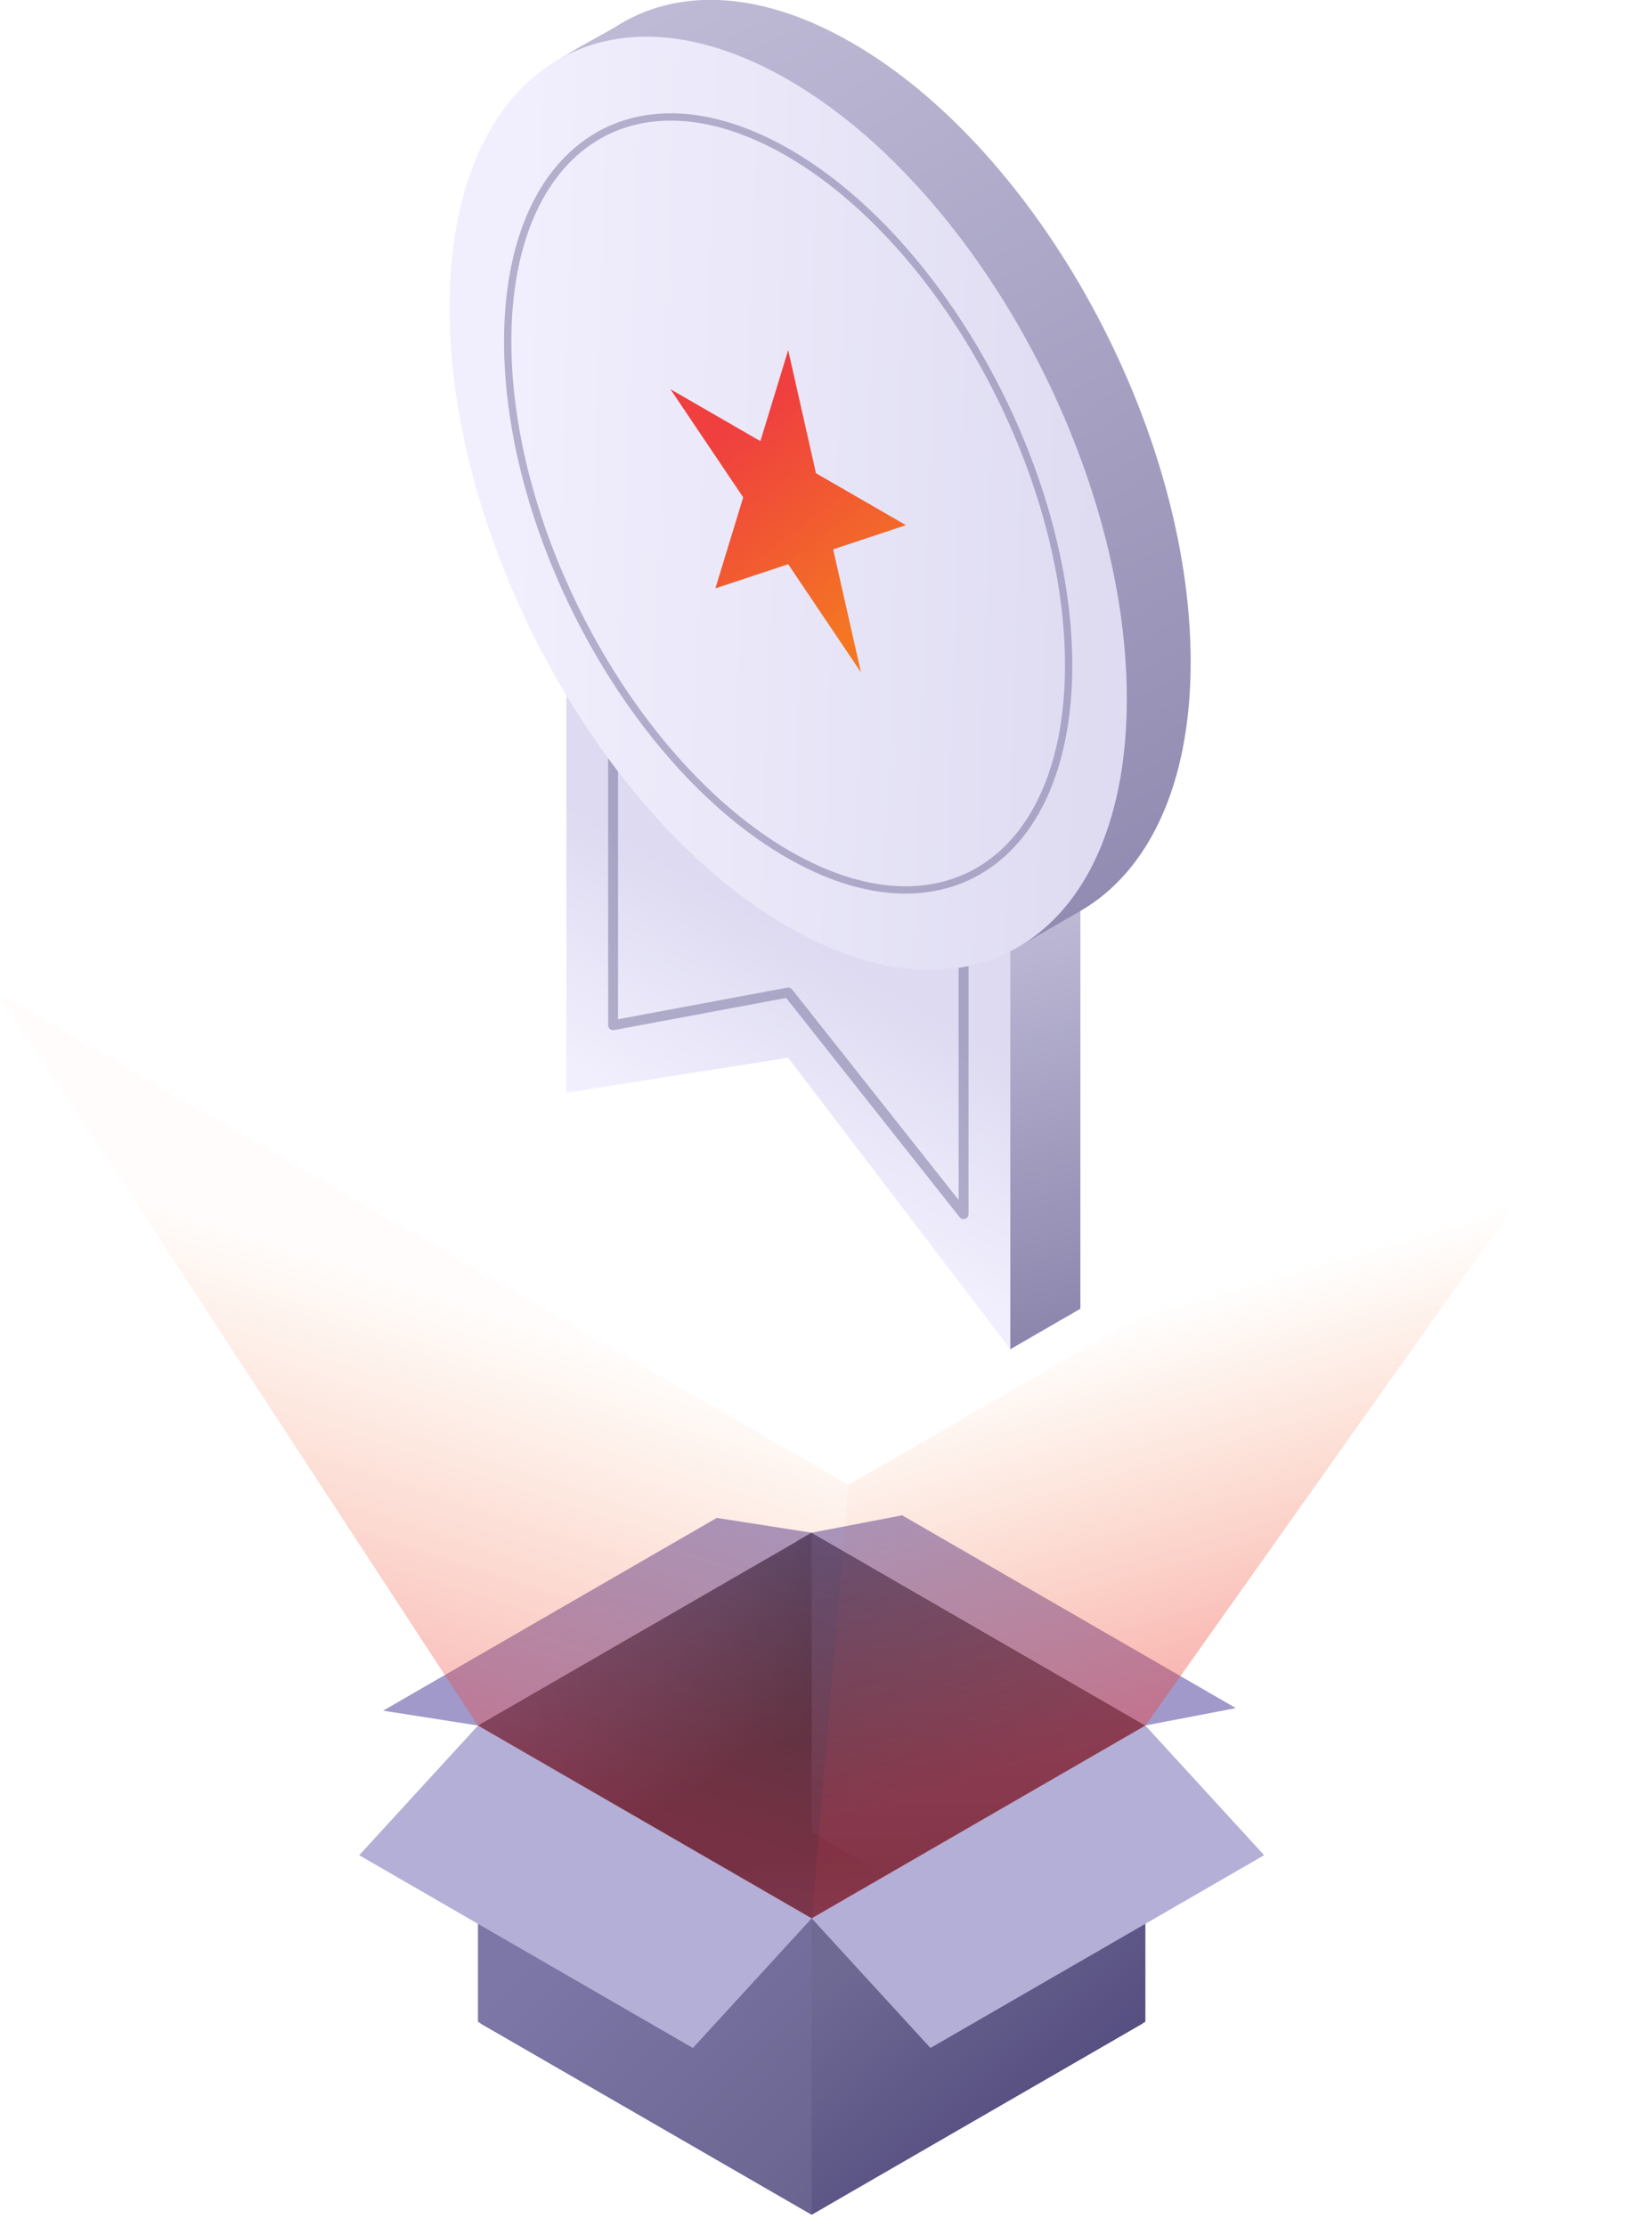 <?xml version="1.0" encoding="UTF-8"?> <svg xmlns="http://www.w3.org/2000/svg" width="95" height="128" viewBox="0 0 95 128" fill="none"><g clip-path="url(#clip0)"><path fill-rule="evenodd" clip-rule="evenodd" d="M65.865 99.162L71.069 98.163L51.879 87.084L46.676 88.083L65.865 99.162Z" fill="#A099CA"></path><path fill-rule="evenodd" clip-rule="evenodd" d="M41.221 87.232L46.676 88.085L27.487 99.165L22.032 98.311L41.221 87.232Z" fill="#A099CA"></path><path fill-rule="evenodd" clip-rule="evenodd" d="M46.673 88.083L65.863 99.162L46.673 111.249L45.8 110.745V88.587L46.673 88.083Z" fill="url(#paint0_linear)"></path><path fill-rule="evenodd" clip-rule="evenodd" d="M46.674 88.083L27.485 99.162L46.674 111.249V88.083Z" fill="url(#paint1_linear)"></path><path fill-rule="evenodd" clip-rule="evenodd" d="M27.639 116.287L46.675 105.296L65.71 116.287L46.675 127.277L27.639 116.287Z" fill="url(#paint2_linear)"></path><path fill-rule="evenodd" clip-rule="evenodd" d="M27.485 99.162L46.675 110.241L47.547 110.36V126.766L46.675 127.269L27.485 116.19V99.162Z" fill="url(#paint3_linear)"></path><path fill-rule="evenodd" clip-rule="evenodd" d="M65.866 99.162L46.676 110.241V127.269L65.866 116.19V99.162Z" fill="url(#paint4_linear)"></path><path fill-rule="evenodd" clip-rule="evenodd" d="M39.846 117.697L46.676 110.246L27.487 99.167L20.657 106.618L39.846 117.697Z" fill="#B4AFD6"></path><path fill-rule="evenodd" clip-rule="evenodd" d="M65.865 99.165L72.695 106.616L53.506 117.696L46.676 110.244L65.865 99.165Z" fill="#B4AFD6"></path><path fill-rule="evenodd" clip-rule="evenodd" d="M0.001 57.169L27.485 99.172L46.675 110.252L48.788 85.337L0.001 57.169Z" fill="url(#paint5_linear)"></path><path fill-rule="evenodd" clip-rule="evenodd" d="M48.787 85.337L46.674 110.252L65.863 99.172L94.322 59.047L48.787 85.337Z" fill="url(#paint6_linear)"></path><path fill-rule="evenodd" clip-rule="evenodd" d="M62.129 48.837L35.029 33.944V61.118L48.013 59.238L58.099 77.54L62.129 75.212V48.837Z" fill="url(#paint7_linear)"></path><path fill-rule="evenodd" clip-rule="evenodd" d="M58.099 51.161L32.569 36.421V62.797L45.325 60.786L58.099 77.536V51.161Z" fill="url(#paint8_linear)"></path><path fill-rule="evenodd" clip-rule="evenodd" d="M55.411 49.61L35.257 37.974V58.919L45.326 57.039L55.411 69.779V49.61V49.61Z" stroke="#575082" stroke-opacity="0.4" stroke-width="0.57" stroke-miterlimit="1.5" stroke-linecap="round" stroke-linejoin="round"></path><path fill-rule="evenodd" clip-rule="evenodd" d="M48.997 2.462C59.745 8.663 68.471 24.605 68.471 38.042C68.471 45.147 66.013 50.105 62.142 52.345C61.803 52.542 58.594 54.403 58.097 54.665C56.436 53.945 52.636 53.249 48.997 51.15C38.249 44.949 29.523 29.006 29.523 15.57C29.523 10.743 28.71 5.766 31.424 3.893C32.866 2.899 34.257 2.2 35.326 1.588C38.843 -0.719 43.672 -0.61 48.997 2.462Z" fill="url(#paint9_linear)"></path><path d="M45.325 53.272C56.08 59.477 64.799 53.608 64.799 40.163C64.799 26.718 56.08 10.788 45.325 4.583C34.57 -1.623 25.851 4.246 25.851 17.691C25.851 31.136 34.57 47.066 45.325 53.272Z" fill="url(#paint10_linear)"></path><path d="M45.325 49.095C54.232 54.235 61.453 49.374 61.453 38.239C61.453 27.104 54.232 13.91 45.325 8.771C36.417 3.632 29.196 8.492 29.196 19.628C29.196 30.763 36.417 43.956 45.325 49.095Z" stroke="#595283" stroke-opacity="0.4" stroke-width="0.42" stroke-miterlimit="1.5" stroke-linecap="round" stroke-linejoin="round"></path><path fill-rule="evenodd" clip-rule="evenodd" d="M45.325 20.123L46.924 27.197L52.098 30.182L47.912 31.569L49.511 38.642L45.325 32.425L41.14 33.812L42.738 28.583L38.553 22.367L43.727 25.352L45.325 20.123Z" fill="url(#paint11_linear)"></path></g><defs><linearGradient id="paint0_linear" x1="51.548" y1="86.804" x2="51.598" y2="109.868" gradientUnits="userSpaceOnUse"><stop stop-color="#564F81"></stop><stop offset="1" stop-color="#2C2847"></stop></linearGradient><linearGradient id="paint1_linear" x1="34.658" y1="89.967" x2="41.501" y2="102.048" gradientUnits="userSpaceOnUse"><stop stop-color="#564F81"></stop><stop offset="1" stop-color="#2C2847"></stop></linearGradient><linearGradient id="paint2_linear" x1="47.356" y1="122.033" x2="46.675" y2="106.617" gradientUnits="userSpaceOnUse"><stop stop-color="#564F81"></stop><stop offset="1" stop-color="#2C2847"></stop></linearGradient><linearGradient id="paint3_linear" x1="31.932" y1="111.279" x2="79.514" y2="158.524" gradientUnits="userSpaceOnUse"><stop stop-color="#7D77A8"></stop><stop offset="1" stop-color="#403C5A"></stop></linearGradient><linearGradient id="paint4_linear" x1="58.422" y1="122.182" x2="49.653" y2="111.694" gradientUnits="userSpaceOnUse"><stop stop-color="#564F81"></stop><stop offset="1" stop-color="#6F6A94"></stop></linearGradient><linearGradient id="paint5_linear" x1="36.429" y1="103.58" x2="43.909" y2="80.636" gradientUnits="userSpaceOnUse"><stop stop-color="#EF3F3F" stop-opacity="0.381"></stop><stop offset="1" stop-color="#F47623" stop-opacity="0.021"></stop></linearGradient><linearGradient id="paint6_linear" x1="60.171" y1="101.298" x2="53.666" y2="78.764" gradientUnits="userSpaceOnUse"><stop stop-color="#EF3F3F" stop-opacity="0.44"></stop><stop offset="1" stop-color="#F47623" stop-opacity="0"></stop></linearGradient><linearGradient id="paint7_linear" x1="63.473" y1="75.983" x2="52.724" y2="32.541" gradientUnits="userSpaceOnUse"><stop stop-color="#8C86AD"></stop><stop offset="1" stop-color="#E9E7F9"></stop></linearGradient><linearGradient id="paint8_linear" x1="45.325" y1="53.289" x2="38.836" y2="64.537" gradientUnits="userSpaceOnUse"><stop stop-color="#DDDAF1"></stop><stop offset="1" stop-color="#F1EFFD"></stop></linearGradient><linearGradient id="paint9_linear" x1="80.582" y1="72.315" x2="38.929" y2="-1.382" gradientUnits="userSpaceOnUse"><stop stop-color="#7E77A2"></stop><stop offset="1" stop-color="#BFBBD6"></stop></linearGradient><linearGradient id="paint10_linear" x1="66.098" y1="44.661" x2="29.02" y2="43.414" gradientUnits="userSpaceOnUse"><stop stop-color="#DDDAF1"></stop><stop offset="1" stop-color="#F1EFFD"></stop></linearGradient><linearGradient id="paint11_linear" x1="41.866" y1="24.837" x2="49.964" y2="35.569" gradientUnits="userSpaceOnUse"><stop stop-color="#EF3F3F"></stop><stop offset="1" stop-color="#F47623"></stop></linearGradient><clipPath id="clip0"><rect width="94.642" height="128" fill="white"></rect></clipPath></defs></svg> 